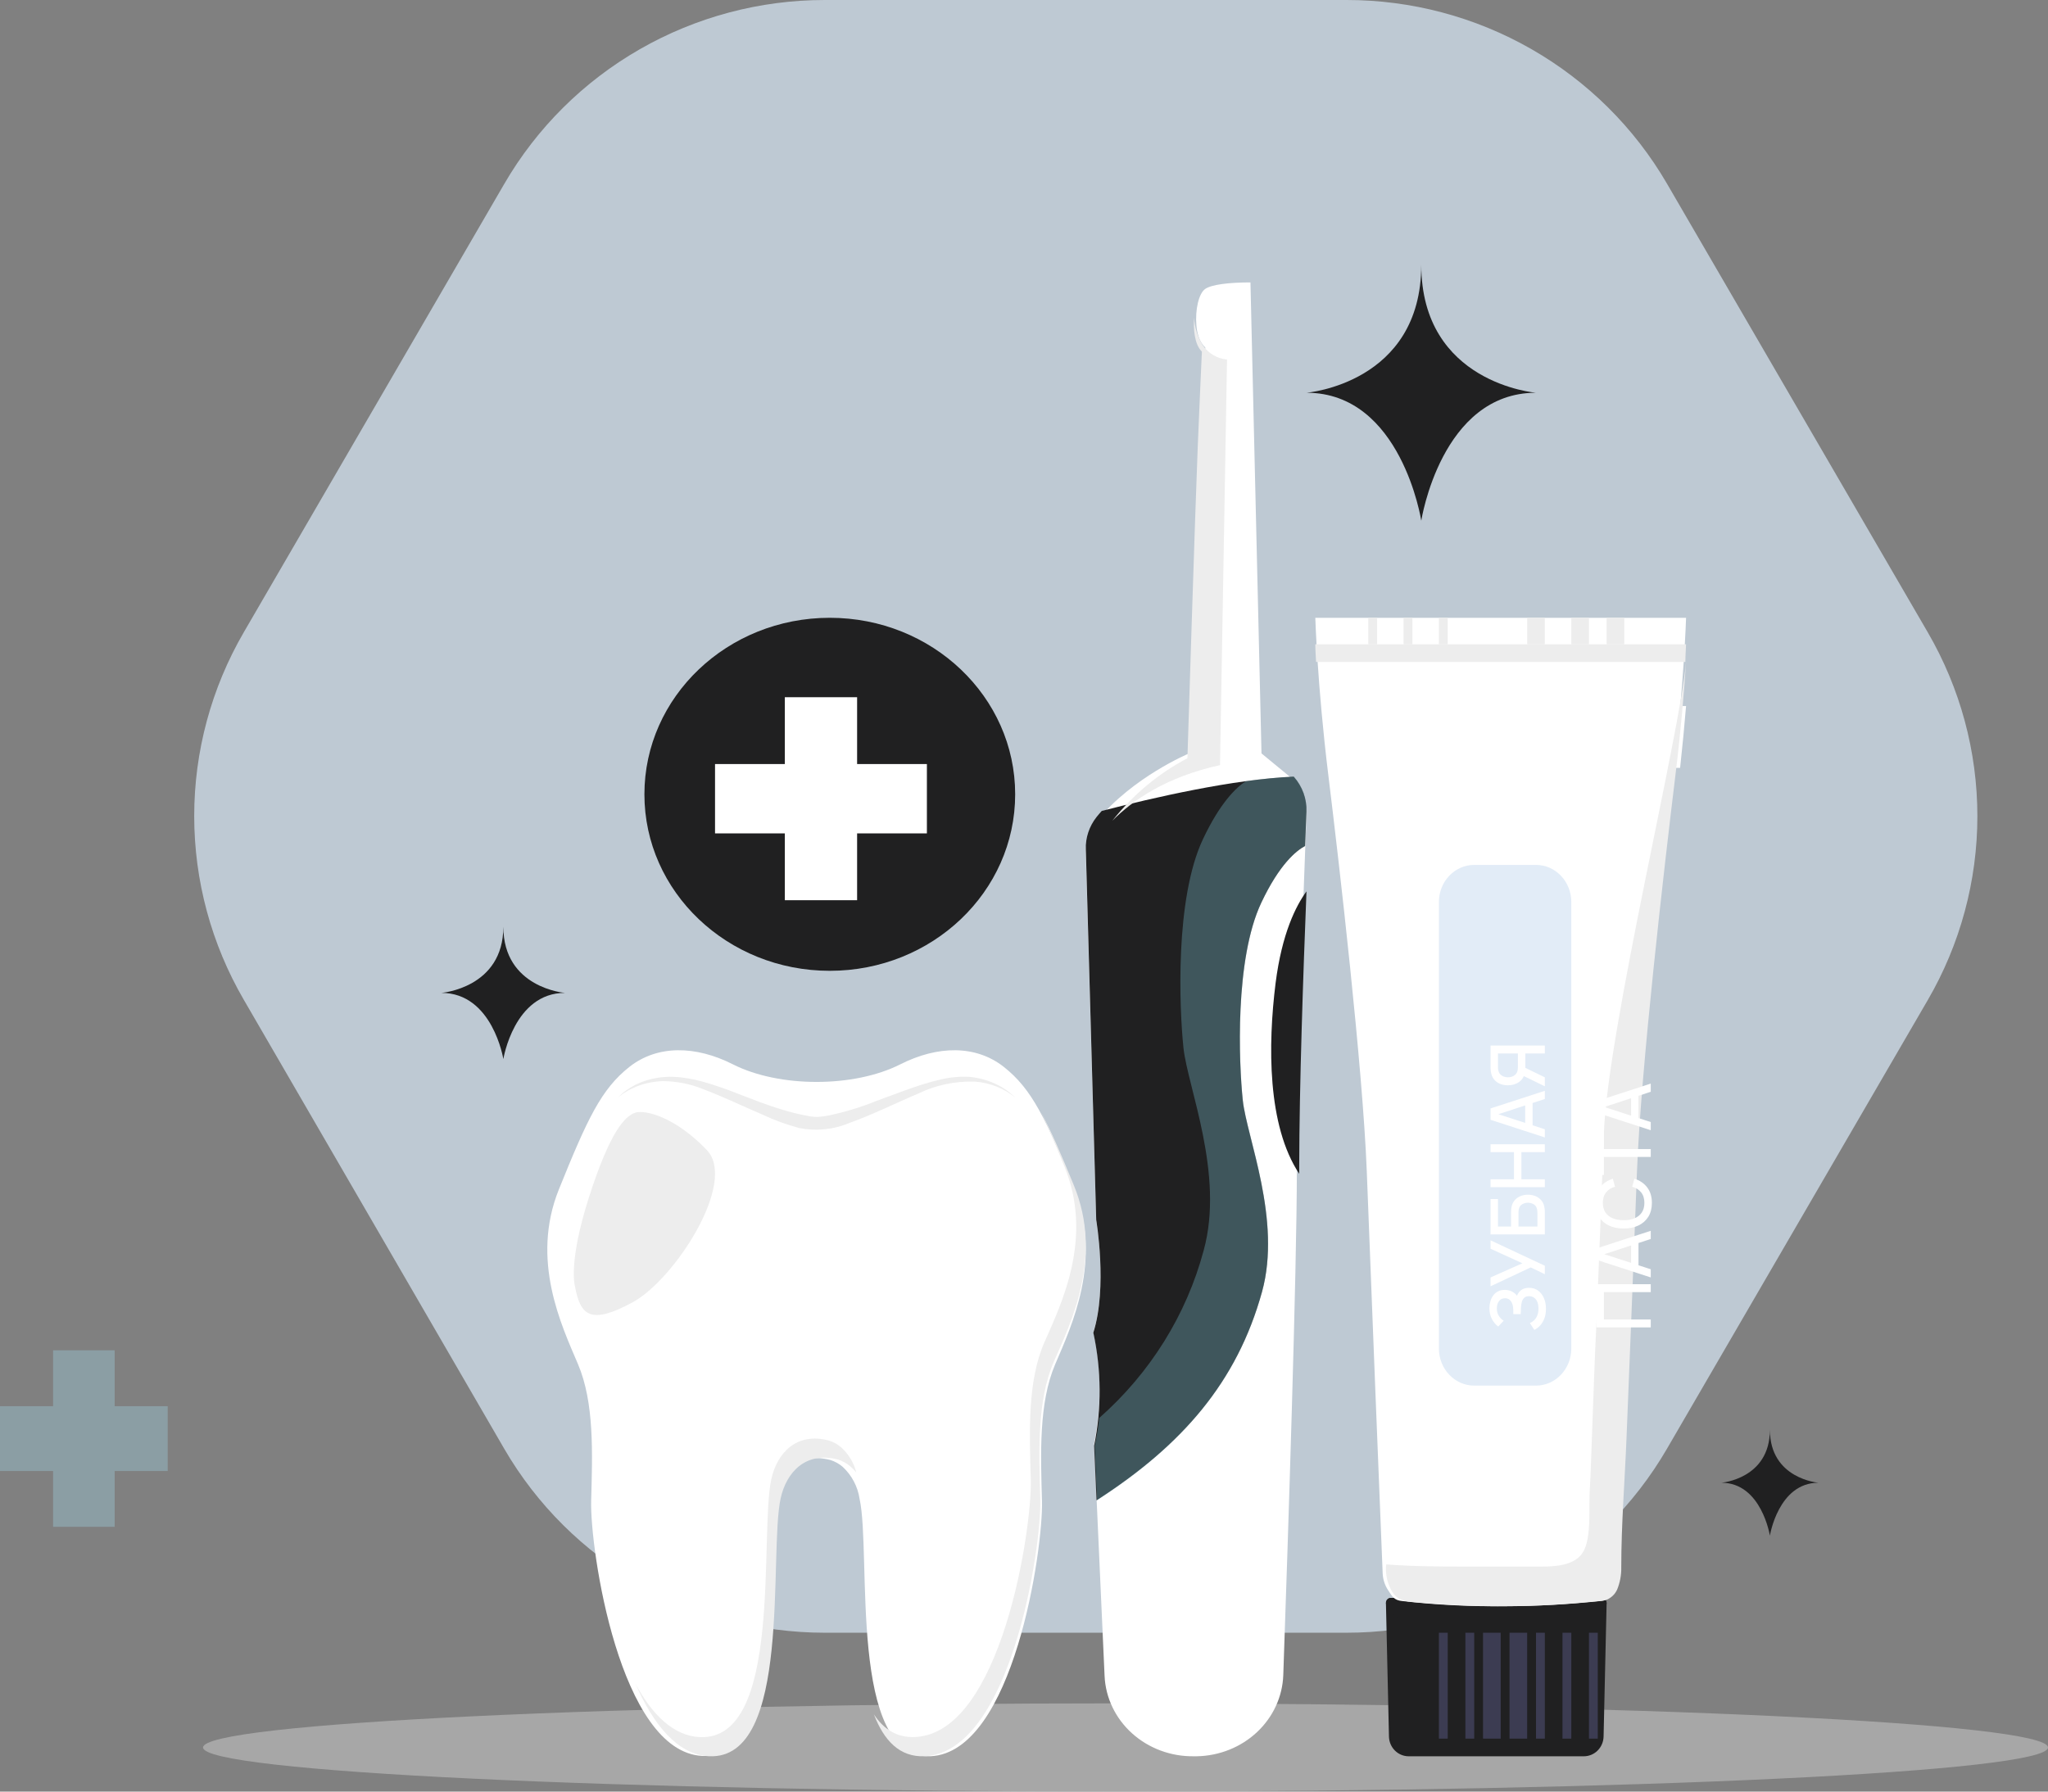 <?xml version="1.0" encoding="UTF-8"?> <svg xmlns="http://www.w3.org/2000/svg" width="232" height="203" viewBox="0 0 232 203" fill="none"><rect x="0" y="0" width="232" height="203" fill="#808080" stroke="none"/> <path opacity="0.3" d="M12.989 159.333V153H6.011V159.333H0V166.675H6.011V173H12.989V166.675H19V159.333H12.989Z" fill="#A4E3F8"></path> <path opacity="0.7" d="M218.377 71.641L188.823 20.785C185.14 14.461 179.847 9.211 173.476 5.563C167.105 1.914 159.881 -0.004 152.527 6.40493e-06H93.427C86.07 0.001 78.843 1.925 72.472 5.581C66.101 9.236 60.81 14.493 57.132 20.824L27.617 71.641C23.937 77.971 22 85.152 22 92.461C22 99.771 23.937 106.952 27.617 113.281L57.132 164.176C60.81 170.507 66.101 175.764 72.472 179.419C78.843 183.075 86.07 184.999 93.427 185H152.527C159.884 185 167.112 183.076 173.483 179.42C179.854 175.765 185.145 170.507 188.823 164.176L218.377 113.32C222.061 106.985 224 99.797 224 92.481C224 85.164 222.061 77.976 218.377 71.641Z" fill="#D9E8F7"></path> <path opacity="0.7" d="M127.5 203C185.214 203 232 200.761 232 198C232 195.239 185.214 193 127.5 193C69.786 193 23 195.239 23 198C23 200.761 69.786 203 127.5 203Z" fill="#B8B8B8"></path> <path d="M121.698 134.765C118.495 126.739 116.889 123.392 113.717 120.89C110.545 118.388 106.218 118.45 101.97 120.604C96.741 123.245 88.301 123.261 83.041 120.604C78.793 118.45 74.466 118.388 71.294 120.89C68.122 123.392 66.548 126.739 63.312 134.765C60.077 142.791 63.613 150.189 65.472 154.558C67.331 158.927 67.117 164.629 66.967 170.052C66.817 175.474 70.179 198.513 79.576 198.963C88.973 199.412 86.268 176.024 87.629 169.796C88.277 166.852 90.46 164.474 94.083 165.434C94.594 165.598 95.065 165.862 95.468 166.209C96.499 167.172 97.17 168.446 97.374 169.827C98.743 176.024 96.029 199.443 105.427 198.994C114.824 198.544 118.186 175.474 118.036 170.083C117.885 164.691 117.664 158.966 119.531 154.589C121.398 150.212 124.91 142.798 121.698 134.765Z" fill="white"></path> <path d="M106.46 122.338C105.875 122.472 105.298 122.633 104.729 122.806C102.878 123.37 101.107 124.089 99.312 124.73C97.567 125.443 95.732 126.002 93.84 126.398C93.439 126.473 93.032 126.527 92.623 126.558C92.184 126.555 91.748 126.503 91.326 126.404C90.441 126.24 89.572 126.025 88.724 125.763C87.001 125.263 85.356 124.602 83.703 123.967C82.912 123.653 82.043 123.325 81.197 123.05C79.093 122.338 76.792 121.767 74.547 122.113C72.739 122.383 71.119 123.188 70 124.371C71.326 123.237 73.144 122.566 75.069 122.498C76.646 122.509 78.199 122.814 79.607 123.39C81.94 124.268 84.162 125.352 86.439 126.321C87.74 126.933 89.115 127.434 90.543 127.816C92.447 128.19 94.454 127.99 96.189 127.251C98.917 126.276 101.431 125 104.096 123.877C106.003 122.95 108.2 122.489 110.422 122.549C112.167 122.689 113.792 123.333 115 124.365C113.729 123.066 111.881 122.223 109.852 122.017C108.707 121.955 107.557 122.064 106.46 122.338Z" fill="#EDEDED"></path> <path d="M65.126 145.71C65.126 145.71 64.338 143.116 66.703 135.708C69.068 128.3 70.763 126.471 71.953 126.08C73.144 125.69 76.612 126.662 80.081 130.32C83.55 133.978 76.415 144.983 71.662 147.562C66.908 150.141 65.733 149.085 65.126 145.71Z" fill="#EDEDED"></path> <path d="M93.878 163.22C90.23 162.249 88.032 164.641 87.379 167.584C86.009 173.798 88.733 197.277 79.271 196.827C76.261 196.687 73.864 194.248 72 190.807C73.983 195.343 76.707 198.823 80.323 198.994C89.784 199.444 87.061 175.996 88.438 169.751C89.091 166.8 91.29 164.416 94.937 165.379C95.451 165.543 95.925 165.807 96.331 166.155C96.58 166.361 96.804 166.592 97 166.847C96.733 165.747 96.134 164.752 95.28 163.988C94.873 163.639 94.395 163.377 93.878 163.22Z" fill="#EDEDED"></path> <path d="M121.648 134.306C120.178 130.723 119.028 128.061 117.919 126C118.74 127.686 119.562 129.692 120.564 132.135C123.899 140.23 120.26 147.669 118.321 152.072C116.382 156.474 116.612 162.22 116.769 167.684C116.925 173.148 113.442 196.363 103.674 196.816C101.604 196.917 100.101 195.926 99 194.255C100.125 197.198 101.908 199.126 104.75 198.994C114.518 198.541 118.001 175.295 117.845 169.862C117.689 164.429 117.459 158.66 119.397 154.25C121.336 149.839 124.983 142.4 121.648 134.306Z" fill="#EDEDED"></path> <path d="M145.912 87.843L142.904 85.367L141.653 32C139.202 32 137.265 32.241 136.537 32.732C135.81 33.222 135.368 35.068 135.532 36.913C135.695 38.758 136.537 39.366 136.537 39.366C136.537 39.366 136.316 43.306 135.99 50.15C135.663 56.994 134.633 85.398 134.633 85.398C134.633 85.398 128.323 88.037 124.269 93.005C123.41 94.064 122.962 95.373 123.003 96.711L124.179 138.274C124.179 138.274 125.487 145.842 123.853 150.927C124.765 155.099 124.796 159.403 123.942 163.587L125.128 189.889C125.236 192.365 126.355 194.704 128.247 196.405C130.138 198.107 132.653 199.038 135.254 198.999H135.565C138.126 198.954 140.571 197.975 142.396 196.262C144.222 194.549 145.287 192.235 145.372 189.796C145.903 174.566 146.909 143.927 146.909 132.582C146.909 120.195 147.726 99.826 147.996 92.444C148.03 91.578 147.86 90.715 147.5 89.919C147.139 89.123 146.597 88.414 145.912 87.843Z" fill="white"></path> <path d="M142.965 146.367C145.211 138.222 141.225 128.851 140.784 124.668C140.343 120.486 139.845 108.685 142.891 102.262C144.941 97.93 146.828 96.397 147.841 95.854C147.898 94.345 147.955 93.032 147.996 91.986C148.052 90.531 147.539 89.108 146.558 88C139.722 88.291 130.73 90.359 124.809 91.884C124.604 92.112 124.408 92.34 124.212 92.584C123.383 93.637 122.956 94.934 123.004 96.255L124.18 138.222C124.18 138.222 125.486 145.864 123.853 150.998C124.77 155.221 124.8 159.578 123.943 163.813L124.22 170C133.915 163.758 140.139 156.603 142.965 146.367Z" fill="#202021"></path> <path d="M148 101C146.801 102.638 145.217 105.761 144.5 111.394C143.625 118.412 143.555 127.535 147.177 133V132.082C147.186 123.226 147.632 110.223 148 101Z" fill="#202021"></path> <path d="M138.965 40.73C138.435 40.684 137.92 40.517 137.452 40.239C136.984 39.962 136.573 39.58 136.245 39.117C135.67 38.196 135.333 37.118 135.273 36C135.188 37.185 135.273 38.993 136.153 39.842L136.111 40.73C136.041 42.25 135.886 45.679 135.681 50.636C135.399 57.478 134.512 85.916 134.512 85.916C131.269 87.614 128.373 90.024 126 93C128.255 90.724 132.06 88.036 138.204 86.695L139 40.715L138.965 40.73Z" fill="#EDEDED"></path> <g style="mix-blend-mode:multiply" opacity="0.3"> <path d="M146.584 88C144.879 88.071 143.036 88.252 141.136 88.511C140.01 89.242 138.216 90.972 136.283 95.06C133.069 101.845 133.6 114.306 134.065 118.732C134.529 123.159 138.73 133.057 136.356 141.673C134.407 148.978 130.295 155.578 124.522 160.668C124.416 161.726 124.241 162.776 124 163.813L124.277 170C133.934 163.75 140.149 156.595 142.971 146.359C145.214 138.214 141.234 128.843 140.793 124.66C140.353 120.478 139.855 108.677 142.897 102.254C144.945 97.922 146.829 96.389 147.84 95.846C147.897 94.337 147.954 93.024 147.995 91.978C148.056 90.529 147.553 89.11 146.584 88Z" fill="#8AD6E9"></path> </g> <path d="M181.487 181.055L171.803 181H167.213L157.528 181.055C157.457 181.055 157.388 181.069 157.322 181.097C157.257 181.125 157.199 181.166 157.149 181.218C157.1 181.27 157.062 181.331 157.036 181.398C157.01 181.466 156.998 181.537 157 181.609L157.344 196.773C157.358 197.369 157.6 197.935 158.017 198.351C158.435 198.767 158.995 199 159.578 199H179.414C179.998 199 180.559 198.768 180.978 198.352C181.397 197.936 181.64 197.37 181.656 196.773L182 181.609C182.002 181.467 181.95 181.329 181.854 181.226C181.758 181.122 181.627 181.061 181.487 181.055Z" fill="#202021"></path> <path d="M164 185H163V197H164V185Z" fill="#3C3C52"></path> <path d="M167 185H166V197H167V185Z" fill="#3C3C52"></path> <path d="M170 185H168V197H170V185Z" fill="#3C3C52"></path> <path d="M173 185H171V197H173V185Z" fill="#3C3C52"></path> <path d="M175 185H174V197H175V185Z" fill="#3C3C52"></path> <path d="M178 185H177V197H178V185Z" fill="#3C3C52"></path> <path d="M181 185H180V197H181V185Z" fill="#3C3C52"></path> <path d="M181.48 181.07L171.798 181H167.21L157.528 181.07C157.396 181.071 157.269 181.136 157.172 181.252C157.074 181.368 157.013 181.526 157 181.697C157.451 182.574 157.635 183.122 158.53 183.241C162.376 183.809 166.245 184.059 170.116 183.988C173.649 183.929 177.151 183.67 180.669 183.202C180.848 183.195 181.024 183.148 181.189 183.062C181.61 182.803 181.763 182.166 182 181.697C181.989 181.527 181.929 181.369 181.833 181.253C181.737 181.137 181.611 181.072 181.48 181.07Z" fill="#202021"></path> <path d="M170.62 70H149C149 70 149.226 77.663 150.473 87.814C151.72 97.965 154.37 120.932 154.83 132.707C155.227 143.262 156.388 172.384 156.63 178.284C156.661 178.969 156.879 179.633 157.261 180.203C157.721 180.887 157.908 181.315 158.82 181.408C162.739 181.851 166.683 182.046 170.627 181.991C174.228 181.991 177.798 181.75 181.383 181.385C181.564 181.374 181.743 181.334 181.913 181.268C182.341 181.066 182.497 180.569 182.739 180.203C183.128 179.636 183.346 178.97 183.37 178.284C183.604 172.384 184.773 143.262 185.17 132.707C185.615 120.932 188.288 97.972 189.527 87.814C190.766 77.656 191 70 191 70H170.62Z" fill="white"></path> <path d="M190.326 87C190.602 84.478 190.824 82.12 191 80H151C151.169 82.12 151.391 84.478 151.667 87H190.326Z" fill="white"></path> <path d="M149 73C149 73.62 149.055 74.287 149.086 75H190.921C190.921 74.287 190.976 73.62 191 73H149Z" fill="#EDEDED"></path> <path d="M179.91 173.931C179.755 175.072 179.452 176.182 178.358 176.802C176.891 177.671 174.664 177.485 173.019 177.508C171.025 177.508 169.022 177.508 167.028 177.508C163.691 177.508 160.354 177.508 157.025 177.26C156.932 178.201 157.101 179.149 157.514 179.999C157.712 180.454 158.035 180.844 158.445 181.124C158.909 181.362 159.421 181.495 159.943 181.512C166.987 182.19 174.082 182.161 181.121 181.427C181.438 181.408 181.752 181.346 182.052 181.241C182.559 181.016 182.965 180.613 183.193 180.108C183.519 179.308 183.678 178.45 183.659 177.586C183.659 172.698 184.062 167.77 184.256 162.882L184.815 148.915C185.022 143.546 185.229 138.179 185.436 132.815C185.878 121.059 188.54 98.138 189.774 87.997C190.418 82.767 190.79 78.197 191 75C190.333 83 182.106 116.706 181.687 128.462C181.424 135.554 181.147 142.648 180.857 149.746C180.632 154.013 180.516 158.281 180.345 162.572C180.26 164.674 180.213 166.777 180.089 168.88C180.003 170.517 180.135 172.294 179.91 173.931Z" fill="#EDEDED"></path> <path d="M156 70H155V73H156V70Z" fill="#EDEDED"></path> <path d="M160 70H159V73H160V70Z" fill="#EDEDED"></path> <path d="M164 70H163V73H164V70Z" fill="#EDEDED"></path> <path d="M174 70H173V73H174V70Z" fill="#EDEDED"></path> <path d="M175 70H174V73H175V70Z" fill="#EDEDED"></path> <path d="M180 70H178V73H180V70Z" fill="#EDEDED"></path> <path d="M184 70H182V73H184V70Z" fill="#EDEDED"></path> <path d="M173.998 98H167.002C164.792 98 163 99.884 163 102.209V152.791C163 155.116 164.792 157 167.002 157H173.998C176.208 157 178 155.116 178 152.791V102.209C178 99.884 176.208 98 173.998 98Z" fill="#E2ECF7"></path> <path d="M175.128 148.297C175.128 148.724 175.065 149.096 174.94 149.412C174.815 149.728 174.653 149.992 174.453 150.206C174.251 150.416 174.036 150.577 173.809 150.688L173.305 149.911C173.473 149.843 173.631 149.74 173.779 149.604C173.927 149.464 174.048 149.285 174.142 149.066C174.233 148.844 174.278 148.575 174.278 148.259C174.278 147.943 174.231 147.682 174.137 147.477C174.041 147.272 173.913 147.12 173.753 147.02C173.591 146.918 173.409 146.867 173.207 146.867C172.97 146.867 172.788 146.929 172.66 147.055C172.529 147.177 172.438 147.341 172.387 147.546C172.333 147.751 172.301 147.973 172.293 148.212C172.287 148.411 172.283 148.555 172.28 148.643C172.274 148.731 172.271 148.791 172.271 148.822C172.271 148.851 172.271 148.878 172.271 148.903H171.426C171.426 148.872 171.426 148.818 171.426 148.741C171.426 148.661 171.426 148.579 171.426 148.494C171.423 148.408 171.42 148.338 171.417 148.284C171.4 147.931 171.314 147.647 171.157 147.43C171 147.211 170.778 147.101 170.491 147.101C170.203 147.101 169.977 147.208 169.812 147.422C169.647 147.632 169.564 147.91 169.564 148.254C169.564 148.582 169.64 148.864 169.791 149.1C169.939 149.336 170.122 149.518 170.341 149.646L169.722 150.304C169.438 150.099 169.2 149.819 169.009 149.463C168.818 149.107 168.723 148.696 168.723 148.229C168.723 147.964 168.759 147.708 168.83 147.46C168.898 147.213 169.003 146.99 169.146 146.794C169.288 146.598 169.469 146.442 169.688 146.329C169.904 146.212 170.162 146.154 170.461 146.154C170.76 146.154 171.03 146.215 171.272 146.337C171.514 146.457 171.706 146.618 171.849 146.82C171.954 146.538 172.121 146.317 172.348 146.158C172.573 145.998 172.861 145.919 173.211 145.919C173.604 145.919 173.944 146.023 174.231 146.23C174.516 146.435 174.737 146.717 174.893 147.076C175.05 147.432 175.128 147.839 175.128 148.297ZM175 144.381L173.407 143.604L168.851 145.747V144.744L172.459 143.138L168.851 141.49V140.538L175 143.416V144.381ZM175 139.869H168.851V135.859H169.692V138.977H171.174V137.384C171.174 137.327 171.177 137.254 171.183 137.166C171.185 137.075 171.193 136.99 171.204 136.91C171.244 136.577 171.352 136.296 171.528 136.069C171.705 135.838 171.928 135.664 172.199 135.548C172.469 135.428 172.765 135.368 173.087 135.368C173.409 135.368 173.705 135.427 173.975 135.543C174.246 135.66 174.469 135.834 174.646 136.064C174.822 136.292 174.93 136.574 174.97 136.91C174.981 136.99 174.99 137.074 174.996 137.162C174.999 137.25 175 137.324 175 137.384V139.869ZM174.159 138.977V137.418C174.159 137.361 174.156 137.298 174.15 137.23C174.145 137.159 174.136 137.092 174.125 137.029C174.068 136.753 173.937 136.56 173.732 136.449C173.527 136.335 173.312 136.278 173.087 136.278C172.859 136.278 172.644 136.335 172.442 136.449C172.237 136.56 172.106 136.753 172.049 137.029C172.035 137.092 172.027 137.159 172.024 137.23C172.018 137.298 172.015 137.361 172.015 137.418V138.977H174.159ZM175 134.515H168.851V133.622H171.503V130.548H168.851V129.651H175V130.548H172.344V133.622H175V134.515ZM175 128.879L168.851 126.88V125.595L175 123.597V124.523L169.389 126.364V126.133L175 127.952V128.879ZM173.612 127.841H172.775V124.63H173.612V127.841ZM175 118.471V119.368H172.792V121.106L172.75 121.469C172.661 121.97 172.441 122.345 172.088 122.596C171.732 122.846 171.309 122.972 170.82 122.972C170.489 122.972 170.188 122.915 169.914 122.801C169.641 122.687 169.415 122.516 169.235 122.288C169.056 122.061 168.939 121.775 168.885 121.43C168.871 121.35 168.863 121.266 168.86 121.178C168.854 121.09 168.851 121.016 168.851 120.956V118.471H175ZM175 122.066V123.087L172.267 121.755L172.498 120.854L175 122.066ZM171.947 119.368H169.692V120.922C169.692 120.979 169.695 121.043 169.701 121.114C169.707 121.182 169.718 121.248 169.735 121.311C169.778 121.493 169.857 121.639 169.974 121.75C170.088 121.861 170.22 121.943 170.371 121.994C170.519 122.042 170.669 122.066 170.82 122.066C170.971 122.066 171.121 122.042 171.272 121.994C171.423 121.943 171.557 121.861 171.674 121.75C171.788 121.639 171.866 121.493 171.909 121.311C171.923 121.248 171.933 121.182 171.938 121.114C171.944 121.043 171.947 120.979 171.947 120.922V119.368ZM187 150.402H180.851V145.513H187V146.405H181.692V149.51H187V150.402ZM187 144.741L180.851 142.743V141.457L187 139.459V140.386L181.389 142.226V141.996L187 143.815V144.741ZM185.612 143.704H184.775V140.492H185.612V143.704ZM187.128 136.294C187.128 136.908 186.994 137.432 186.727 137.865C186.456 138.298 186.081 138.629 185.599 138.86C185.118 139.088 184.56 139.201 183.926 139.201C183.291 139.201 182.733 139.088 182.252 138.86C181.771 138.629 181.396 138.298 181.129 137.865C180.858 137.432 180.723 136.908 180.723 136.294C180.723 135.585 180.902 134.998 181.261 134.534C181.62 134.067 182.102 133.743 182.709 133.561L182.952 134.466C182.522 134.586 182.185 134.799 181.94 135.107C181.695 135.411 181.573 135.807 181.573 136.294C181.573 136.729 181.671 137.092 181.867 137.382C182.064 137.673 182.339 137.892 182.692 138.04C183.045 138.185 183.456 138.258 183.926 138.258C184.395 138.261 184.807 138.189 185.16 138.044C185.513 137.896 185.787 137.677 185.984 137.387C186.18 137.093 186.278 136.729 186.278 136.294C186.278 135.807 186.156 135.411 185.911 135.107C185.663 134.799 185.326 134.586 184.899 134.466L185.143 133.561C185.749 133.743 186.231 134.067 186.59 134.534C186.949 134.998 187.128 135.585 187.128 136.294ZM187 131.089H181.692V133.134H180.851V128.151H181.692V130.196H187V131.089ZM187 128.061L180.851 126.063V124.778L187 122.779V123.706L181.389 125.546V125.316L187 127.135V128.061ZM185.612 127.024H184.775V123.813H185.612V127.024Z" fill="white"></path> <path d="M200.496 162C200.496 167.572 195 168.004 195 168.004C199.542 168.004 200.496 174 200.496 174C200.496 174 201.45 168.004 206 168.004C206 168.004 200.496 167.572 200.496 162Z" fill="#202021"></path> <path d="M64 112.5C58.228 112.5 57.02 120 57.02 120C57.02 120 55.811 112.5 50 112.5C50 112.5 57.02 111.96 57.02 105C57.02 111.96 64 112.5 64 112.5Z" fill="#202021"></path> <path d="M174 44.5C163.248 44.5 161.004 59 161.004 59C161.004 59 158.752 44.5 148 44.5C148 44.5 161.004 43.46 161.004 30C161.004 43.46 174 44.5 174 44.5Z" fill="#202021"></path> <path d="M94 110C105.598 110 115 101.046 115 90C115 78.954 105.598 70 94 70C82.402 70 73 78.954 73 90C73 101.046 82.402 110 94 110Z" fill="#202021"></path> <path d="M97.094 86.572V79H88.906V86.572H81V94.428H88.906V102H97.094V94.428H105V86.572H97.094Z" fill="white"></path> </svg> 